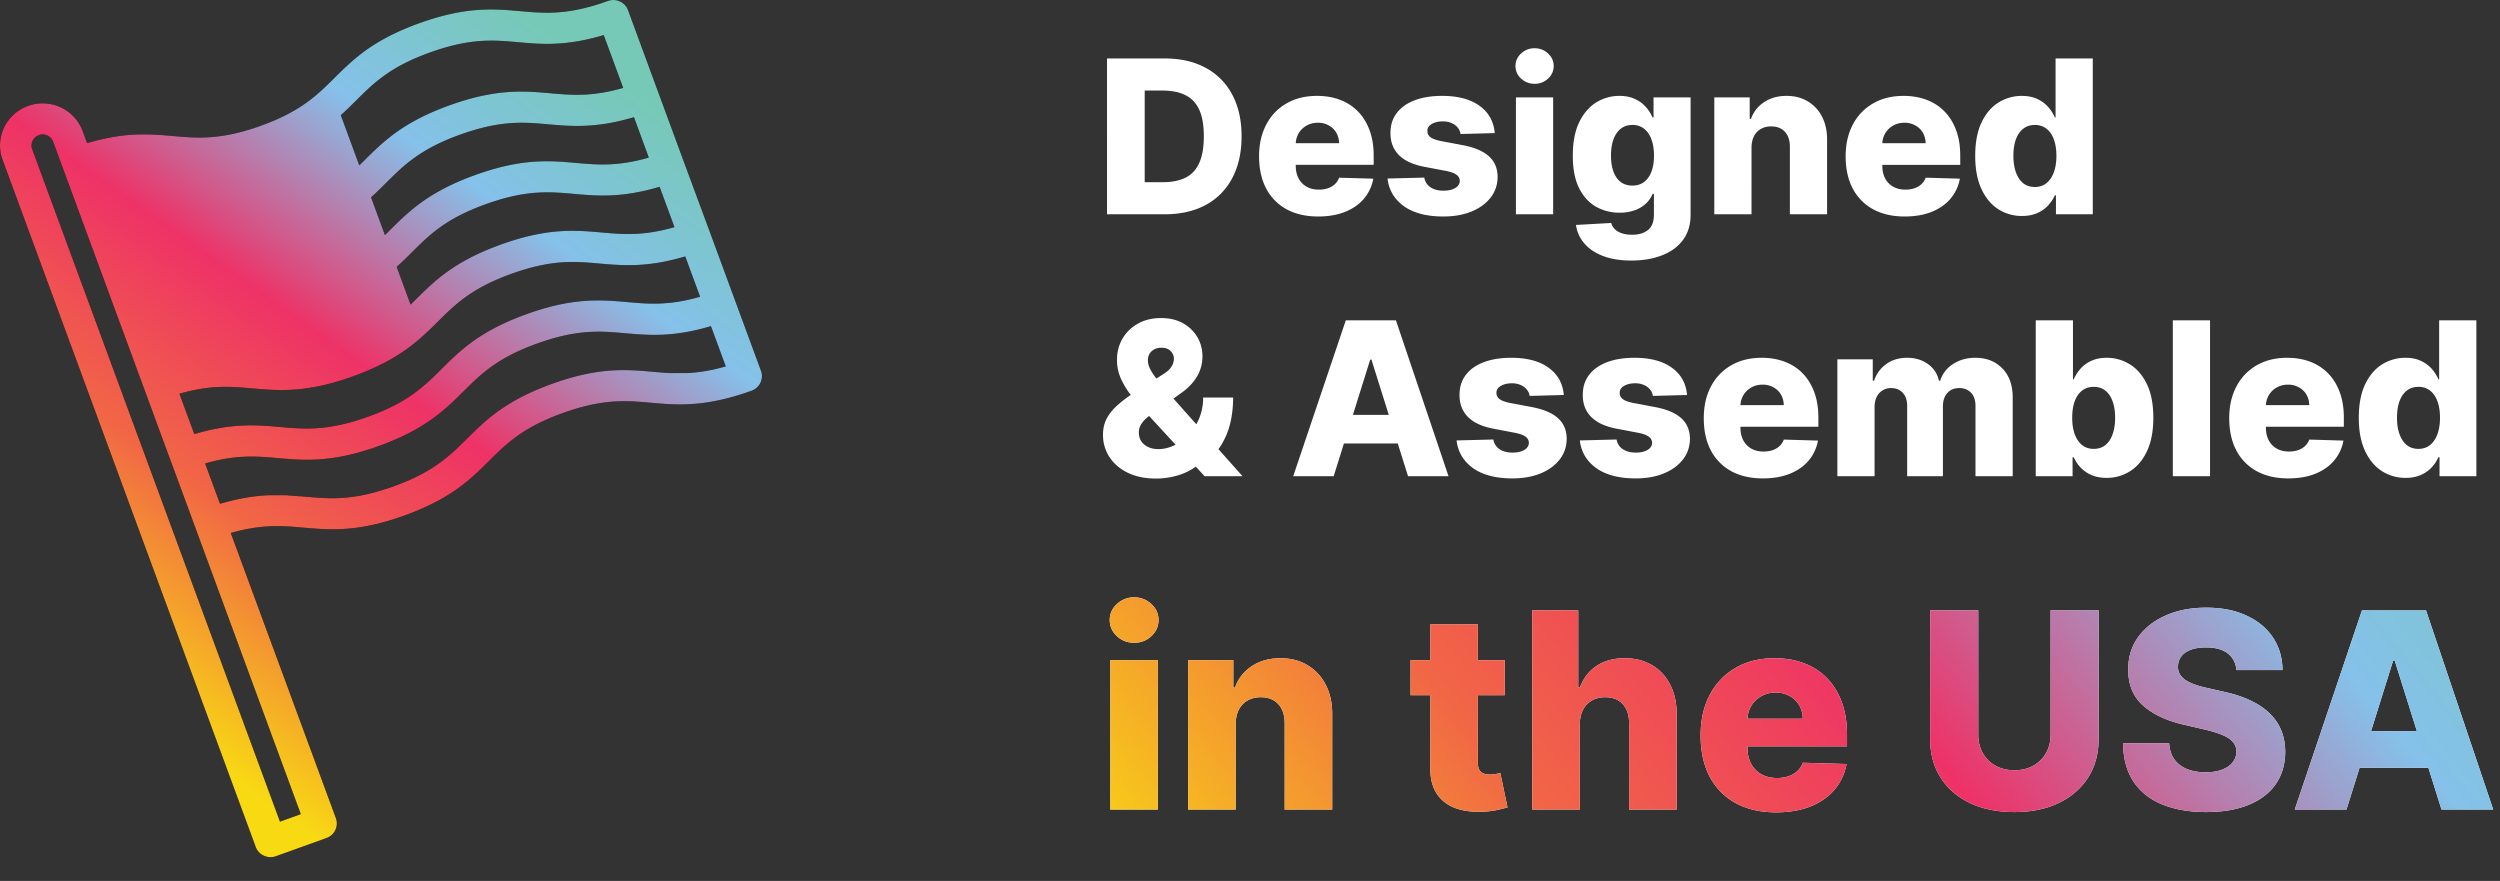 <svg width="210" height="74" fill="none" xmlns="http://www.w3.org/2000/svg"><rect width="100%" height="100%" fill="#333333" stroke="none"/><path d="M97.83 18h-4.84V4.91h4.833c1.334 0 2.482.261 3.445.785a5.37 5.37 0 012.238 2.25c.524.976.786 2.144.786 3.503 0 1.364-.262 2.536-.786 3.516a5.377 5.377 0 01-2.231 2.256c-.967.52-2.116.78-3.446.78zm-1.675-2.697h1.553c.733 0 1.353-.124 1.86-.371.512-.252.897-.659 1.157-1.221.264-.567.396-1.321.396-2.263s-.132-1.692-.396-2.25c-.264-.562-.654-.967-1.17-1.214-.511-.252-1.142-.377-1.892-.377h-1.508v7.696zm14.574 2.882c-1.027 0-1.914-.202-2.659-.607a4.193 4.193 0 01-1.713-1.745c-.397-.758-.595-1.66-.595-2.704 0-1.014.2-1.9.601-2.659.4-.763.965-1.355 1.694-1.777.729-.426 1.587-.639 2.576-.639.699 0 1.338.109 1.917.326a4.12 4.12 0 011.503.965c.421.426.75.953.984 1.579.234.622.351 1.336.351 2.141v.78h-8.533V12.03h5.625a1.762 1.762 0 00-.236-.889 1.614 1.614 0 00-.633-.607 1.826 1.826 0 00-.914-.224c-.35 0-.663.08-.94.237a1.738 1.738 0 00-.658.633 1.783 1.783 0 00-.256.901v1.847c0 .4.079.752.237 1.055a1.7 1.7 0 00.671.697c.289.166.635.249 1.035.249.277 0 .529-.038.754-.115.226-.077.42-.19.582-.339.162-.149.284-.332.365-.55l2.87.083a3.556 3.556 0 01-.787 1.682c-.4.473-.927.841-1.579 1.105-.652.26-1.406.39-2.262.39zm14.828-7.005l-2.87.076a1.072 1.072 0 00-.243-.543 1.307 1.307 0 00-.518-.377 1.767 1.767 0 00-.729-.14c-.362 0-.671.072-.927.217-.251.144-.375.34-.37.588a.624.624 0 00.23.498c.162.14.449.254.863.34l1.892.357c.98.188 1.709.499 2.186.933.481.435.724 1.01.729 1.726-.005.673-.205 1.26-.601 1.758-.392.498-.929.886-1.611 1.163-.682.273-1.462.41-2.34.41-1.402 0-2.507-.288-3.317-.864-.805-.58-1.266-1.355-1.381-2.326l3.088-.077c.068.358.245.63.53.818.286.188.65.281 1.093.281.401 0 .727-.074.978-.223.252-.15.379-.348.384-.595a.634.634 0 00-.294-.53c-.192-.137-.493-.243-.902-.32l-1.713-.326c-.984-.179-1.717-.51-2.199-.99-.481-.486-.72-1.104-.715-1.854-.005-.657.17-1.217.524-1.681.353-.47.856-.827 1.508-1.074.652-.247 1.421-.371 2.308-.371 1.329 0 2.378.28 3.145.837.767.554 1.191 1.317 1.272 2.289zm1.781 6.82V8.182h3.126V18h-3.126zm1.566-10.962c-.438 0-.816-.145-1.131-.435a1.4 1.4 0 01-.473-1.061c0-.41.158-.759.473-1.048a1.601 1.601 0 011.131-.441c.444 0 .821.147 1.132.44.315.29.473.64.473 1.049a1.4 1.4 0 01-.473 1.061 1.6 1.6 0 01-1.132.435zm8.126 14.848c-.933 0-1.732-.13-2.397-.39-.664-.26-1.186-.615-1.566-1.067a2.96 2.96 0 01-.684-1.534l2.96-.166c.055.2.158.375.307.524.153.149.351.264.594.345.247.081.537.122.869.122.525 0 .957-.128 1.298-.384.345-.252.518-.692.518-1.323v-1.726h-.109a2.32 2.32 0 01-.562.812 2.673 2.673 0 01-.94.562 3.691 3.691 0 01-1.278.205 3.976 3.976 0 01-1.969-.499c-.592-.337-1.068-.856-1.426-1.56-.353-.707-.53-1.617-.53-2.729 0-1.146.183-2.09.55-2.832.366-.745.845-1.297 1.438-1.655a3.674 3.674 0 011.924-.537c.515 0 .956.09 1.323.268.371.175.675.401.914.678s.42.565.543.863h.09V8.182h3.113v9.856c0 .831-.209 1.532-.627 2.103-.417.571-1.001 1.004-1.751 1.298-.75.298-1.617.447-2.602.447zm.096-6.296c.38 0 .703-.1.972-.3.268-.2.475-.488.62-.863.145-.375.217-.825.217-1.349 0-.532-.072-.99-.217-1.374-.141-.388-.347-.686-.62-.895a1.536 1.536 0 00-.972-.313c-.388 0-.716.106-.984.32-.269.212-.473.513-.614.9-.136.384-.204.838-.204 1.362 0 .524.07.974.211 1.349.14.375.343.662.607.863.268.2.596.3.984.3zm10.002-3.19V18h-3.126V8.182h2.973v1.802h.108c.218-.6.589-1.071 1.113-1.412.524-.345 1.148-.518 1.873-.518.69 0 1.289.156 1.796.467a3.12 3.12 0 011.189 1.29c.285.55.426 1.194.421 1.931V18h-3.125v-5.644c.004-.546-.134-.972-.416-1.279-.277-.306-.662-.46-1.157-.46-.328 0-.618.073-.869.217a1.444 1.444 0 00-.575.608c-.132.264-.201.584-.205.959zM160 18.186c-1.027 0-1.913-.202-2.659-.607a4.205 4.205 0 01-1.713-1.745c-.396-.758-.594-1.66-.594-2.704 0-1.014.2-1.9.6-2.659a4.346 4.346 0 011.694-1.777c.729-.426 1.588-.639 2.576-.639.699 0 1.338.109 1.918.326.579.217 1.08.539 1.502.965.422.426.75.953.984 1.579.235.622.352 1.336.352 2.141v.78h-8.533V12.03h5.625a1.763 1.763 0 00-.237-.889 1.601 1.601 0 00-.633-.607 1.826 1.826 0 00-.914-.224c-.349 0-.662.08-.939.237a1.772 1.772 0 00-.914 1.534v1.847c0 .4.078.752.236 1.055.158.298.381.53.671.697.29.166.635.249 1.036.249.277 0 .528-.038.754-.115.226-.077.42-.19.582-.339.162-.149.283-.332.364-.55l2.87.083a3.545 3.545 0 01-.786 1.682c-.401.473-.927.841-1.579 1.105-.652.26-1.406.39-2.263.39zm9.842-.044a3.619 3.619 0 01-1.975-.563c-.592-.375-1.065-.937-1.419-1.687-.354-.75-.53-1.681-.53-2.794 0-1.154.183-2.105.549-2.85.367-.746.846-1.298 1.439-1.656a3.671 3.671 0 011.924-.537c.515 0 .956.09 1.323.268.366.175.669.401.907.678.239.277.42.565.544.863h.064V4.909h3.125V18H172.7v-1.592h-.096c-.132.303-.32.586-.563.85a2.704 2.704 0 01-.914.64c-.362.162-.79.243-1.285.243zm1.087-2.436c.379 0 .703-.106.972-.32.268-.217.475-.521.62-.913.144-.393.217-.853.217-1.381 0-.537-.073-1-.217-1.387-.141-.388-.348-.686-.62-.895a1.538 1.538 0 00-.972-.313c-.388 0-.716.106-.984.32-.269.212-.473.513-.614.9-.136.388-.205.847-.205 1.375s.071.989.211 1.38c.141.393.343.697.608.915.268.213.596.32.984.32zM97.107 40.198c-.92 0-1.715-.164-2.384-.492-.665-.328-1.176-.77-1.534-1.323a3.375 3.375 0 01-.537-1.86c0-.503.098-.946.294-1.33.2-.388.475-.743.825-1.067.353-.328.764-.65 1.233-.965l2.749-1.758c.31-.196.53-.403.658-.62a1.25 1.25 0 00.198-.652.905.905 0 00-.274-.64c-.18-.191-.446-.285-.8-.28-.225 0-.421.046-.588.14-.166.094-.296.22-.39.377a1.075 1.075 0 00-.134.537c0 .26.075.526.224.799.15.273.35.562.6.87l.851 1.016 6.271 7.05h-3.184l-5.248-5.695a24.313 24.313 0 01-.94-1.119 6.643 6.643 0 01-.83-1.355 3.83 3.83 0 01-.339-1.61c0-.653.153-1.243.46-1.771a3.366 3.366 0 011.291-1.26c.559-.315 1.209-.473 1.95-.473.716 0 1.334.147 1.854.441.52.294.92.684 1.202 1.17.281.486.421 1.019.421 1.598 0 .614-.151 1.178-.453 1.694-.303.511-.731.965-1.285 1.361l-2.691 1.925c-.286.204-.51.424-.671.658-.162.23-.243.481-.243.754 0 .281.066.526.198.735.136.21.328.373.575.492.247.12.537.18.87.18.443 0 .886-.105 1.329-.314a4.18 4.18 0 001.214-.895c.367-.387.661-.846.883-1.374a4.526 4.526 0 00.332-1.751h2.518c0 .784-.083 1.512-.249 2.186a6.184 6.184 0 01-.748 1.802 4.569 4.569 0 01-1.221 1.317c-.153.085-.302.166-.447.243a31.58 31.58 0 00-.448.243 4.982 4.982 0 01-1.636.78 6.599 6.599 0 01-1.726.236zM112.03 40h-3.4l4.417-13.09h4.212L121.675 40h-3.4l-3.075-9.793h-.102L112.029 40zm-.453-5.152h7.108v2.403h-7.108v-2.403zm19.781-1.668l-2.87.076a1.056 1.056 0 00-.243-.543 1.303 1.303 0 00-.517-.377 1.767 1.767 0 00-.729-.14c-.362 0-.671.072-.927.217-.251.145-.375.34-.371.588a.628.628 0 00.231.498c.162.14.449.254.863.34l1.892.357c.98.188 1.708.499 2.186.933.481.435.724 1.01.728 1.726-.004.673-.204 1.26-.601 1.758-.392.498-.929.886-1.61 1.163-.682.273-1.462.41-2.34.41-1.402 0-2.508-.288-3.317-.864-.806-.58-1.266-1.355-1.381-2.326l3.087-.077c.069.358.245.63.531.818.285.188.65.282 1.093.282.401 0 .727-.075.978-.224.251-.15.379-.348.383-.595a.629.629 0 00-.294-.53c-.191-.137-.492-.243-.901-.32l-1.713-.326c-.984-.179-1.717-.51-2.199-.99-.481-.486-.72-1.104-.716-1.854-.004-.657.171-1.217.524-1.681.354-.47.857-.827 1.509-1.074.652-.247 1.421-.371 2.308-.371 1.329 0 2.377.28 3.144.837.767.554 1.191 1.317 1.272 2.289zm10.354 0l-2.87.076a1.072 1.072 0 00-.243-.543 1.307 1.307 0 00-.518-.377 1.762 1.762 0 00-.728-.14c-.363 0-.672.072-.927.217-.252.145-.375.34-.371.588a.627.627 0 00.23.498c.162.14.45.254.863.34l1.892.357c.98.188 1.709.499 2.186.933.482.435.725 1.01.729 1.726-.004.673-.205 1.26-.601 1.758-.392.498-.929.886-1.611 1.163-.682.273-1.461.41-2.339.41-1.402 0-2.508-.288-3.318-.864-.805-.58-1.265-1.355-1.38-2.326l3.087-.077c.068.358.245.63.53.818.286.188.65.282 1.093.282.401 0 .727-.075.978-.224.252-.15.38-.348.384-.595a.629.629 0 00-.294-.53c-.192-.137-.492-.243-.901-.32l-1.713-.326c-.985-.179-1.718-.51-2.199-.99-.482-.486-.72-1.104-.716-1.854-.004-.657.17-1.217.524-1.681.354-.47.857-.827 1.509-1.074.651-.247 1.421-.371 2.307-.371 1.33 0 2.378.28 3.145.837.767.554 1.191 1.317 1.272 2.289zm6.371 7.005c-1.027 0-1.913-.202-2.659-.607a4.205 4.205 0 01-1.713-1.745c-.396-.758-.594-1.66-.594-2.704 0-1.014.2-1.9.6-2.659a4.346 4.346 0 011.694-1.777c.729-.426 1.588-.639 2.576-.639.699 0 1.338.109 1.918.326.579.217 1.08.539 1.502.965.422.426.75.953.984 1.579.235.622.352 1.336.352 2.141v.78h-8.533V34.03h5.625a1.763 1.763 0 00-.237-.889 1.601 1.601 0 00-.633-.607 1.826 1.826 0 00-.914-.224c-.349 0-.662.08-.939.237a1.772 1.772 0 00-.914 1.534v1.847c0 .4.078.752.236 1.055.158.298.381.53.671.697.29.166.635.249 1.036.249.277 0 .528-.038.754-.115.226-.077.42-.19.582-.339.162-.149.283-.332.364-.55l2.87.084a3.545 3.545 0 01-.786 1.68c-.401.474-.927.842-1.579 1.106-.652.26-1.406.39-2.263.39zm6.256-.185v-9.818h2.973v1.802h.108a2.796 2.796 0 011.036-1.412c.486-.345 1.065-.518 1.739-.518.681 0 1.265.175 1.751.524.486.35.795.818.927 1.406h.102a2.547 2.547 0 011.074-1.4c.533-.353 1.161-.53 1.886-.53.929 0 1.683.298 2.262.895.58.592.87 1.406.87 2.442V40h-3.126v-5.894c0-.49-.126-.862-.377-1.118-.252-.26-.578-.39-.978-.39-.431 0-.769.14-1.016.422-.243.277-.365.65-.365 1.118V40H160.2v-5.925c0-.456-.124-.817-.371-1.08-.247-.265-.573-.397-.978-.397a1.32 1.32 0 00-1.214.748c-.115.239-.173.52-.173.844V40h-3.126zm16.664 0V26.91h3.126v4.953h.064a3.45 3.45 0 01.543-.863c.239-.277.542-.503.908-.678.371-.178.814-.268 1.33-.268.681 0 1.319.179 1.911.537.596.358 1.078.91 1.444 1.655.367.746.55 1.697.55 2.851 0 1.112-.177 2.044-.53 2.794-.35.75-.823 1.312-1.419 1.687a3.62 3.62 0 01-1.976.563c-.494 0-.922-.081-1.284-.243a2.785 2.785 0 01-.914-.64 3.068 3.068 0 01-.563-.85h-.096V40h-3.094zm3.062-4.91c0 .53.071.99.211 1.382.145.392.352.696.62.914.273.213.599.32.978.32.384 0 .71-.107.978-.32.269-.218.471-.522.607-.914.141-.392.211-.853.211-1.381 0-.529-.07-.987-.211-1.374-.136-.388-.338-.689-.607-.902-.264-.213-.59-.32-.978-.32-.383 0-.709.105-.978.314-.268.209-.475.507-.62.895-.14.388-.211.85-.211 1.387zm11.578-8.18V40h-3.126V26.91h3.126zm6.579 13.275c-1.027 0-1.913-.202-2.659-.607a4.193 4.193 0 01-1.713-1.745c-.397-.758-.595-1.66-.595-2.704 0-1.014.201-1.9.601-2.659a4.34 4.34 0 011.694-1.777c.729-.426 1.587-.639 2.576-.639.699 0 1.338.109 1.918.326.579.217 1.08.539 1.502.965.422.426.75.953.984 1.579.234.622.352 1.336.352 2.141v.78h-8.534V34.03h5.625a1.762 1.762 0 00-.236-.889 1.614 1.614 0 00-.633-.607 1.826 1.826 0 00-.914-.224c-.35 0-.663.08-.94.237a1.738 1.738 0 00-.658.633 1.783 1.783 0 00-.256.901v1.847c0 .4.079.752.237 1.055a1.7 1.7 0 00.671.697c.29.166.635.249 1.035.249.277 0 .529-.038.755-.115.226-.077.419-.19.581-.339.162-.149.284-.332.365-.55l2.87.084a3.556 3.556 0 01-.787 1.68c-.4.474-.926.842-1.578 1.106-.652.26-1.407.39-2.263.39zm9.842-.044a3.617 3.617 0 01-1.975-.563c-.592-.375-1.065-.937-1.419-1.687-.354-.75-.531-1.681-.531-2.794 0-1.154.184-2.105.55-2.85.367-.746.846-1.298 1.438-1.656a3.677 3.677 0 011.924-.537c.516 0 .957.09 1.323.268.367.175.669.401.908.678s.42.565.543.863h.064v-4.954h3.126V40h-3.094v-1.592h-.096a3.064 3.064 0 01-.562.85 2.714 2.714 0 01-.914.64c-.362.162-.791.243-1.285.243zm1.087-2.436c.379 0 .703-.106.971-.32.269-.217.475-.521.62-.913.145-.392.218-.853.218-1.381 0-.537-.073-1-.218-1.387-.14-.388-.347-.686-.62-.895a1.533 1.533 0 00-.971-.313c-.388 0-.716.106-.985.32-.268.212-.473.513-.613.9-.137.388-.205.846-.205 1.375 0 .528.07.989.211 1.38.141.393.343.697.607.915.269.213.597.32.985.32zM93.266 68V55.455h3.994V68h-3.994zm2.001-14.008c-.56 0-1.043-.185-1.446-.555-.403-.376-.604-.828-.604-1.356 0-.522.201-.969.604-1.34a2.046 2.046 0 011.446-.563 2.03 2.03 0 011.446.564c.403.37.604.817.604 1.34 0 .527-.201.98-.604 1.355-.398.37-.88.556-1.446.556zm8.529 6.853V68h-3.994V55.455h3.798v2.303h.139a3.522 3.522 0 011.421-1.805c.67-.441 1.468-.662 2.393-.662.882 0 1.647.199 2.295.596a3.97 3.97 0 011.519 1.65c.365.703.545 1.525.54 2.467V68h-3.994v-7.212c.005-.697-.172-1.241-.531-1.633-.354-.393-.847-.589-1.479-.589-.419 0-.789.093-1.11.278-.316.18-.561.438-.736.776-.168.338-.255.746-.261 1.225zm22.606-5.39v2.94h-7.914v-2.94h7.914zm-6.256-3.006h3.994v11.606c0 .245.038.444.114.596a.716.716 0 00.351.319c.153.06.335.09.547.09.153 0 .313-.014.482-.041.174-.033.305-.06.392-.082l.605 2.883c-.191.055-.46.123-.809.205a6.711 6.711 0 01-1.233.155c-.937.043-1.74-.066-2.41-.327-.664-.267-1.173-.68-1.527-1.241-.348-.561-.517-1.266-.506-2.116V52.45zm12.557 8.396V68h-3.994V51.273h3.864v6.485h.138c.284-.773.746-1.378 1.389-1.813.648-.436 1.44-.654 2.377-.654.882 0 1.65.196 2.303.588.653.387 1.16.934 1.519 1.642.365.708.545 1.535.539 2.483V68h-3.994v-7.212c.006-.697-.169-1.241-.522-1.633-.354-.393-.853-.589-1.495-.589-.419 0-.79.093-1.111.278-.316.18-.563.438-.743.776-.174.338-.264.746-.27 1.225zm16.493 7.392c-1.313 0-2.445-.259-3.398-.776a5.37 5.37 0 01-2.189-2.23c-.506-.969-.759-2.12-.759-3.455 0-1.296.255-2.428.767-3.397a5.546 5.546 0 012.165-2.271c.931-.545 2.028-.817 3.291-.817.893 0 1.71.139 2.451.417.74.277 1.38.689 1.919 1.233.539.545.958 1.217 1.258 2.017.299.795.449 1.708.449 2.737v.996h-10.904v-2.32h7.188a2.246 2.246 0 00-.303-1.135 2.052 2.052 0 00-.808-.776 2.336 2.336 0 00-1.168-.286c-.447 0-.847.101-1.201.303a2.221 2.221 0 00-.841.808 2.273 2.273 0 00-.327 1.152v2.36c0 .512.101.961.303 1.348.201.381.487.678.857.89.37.213.811.319 1.323.319.354 0 .675-.05.964-.147.289-.098.536-.243.743-.433.207-.19.362-.425.466-.703l3.667.107a4.526 4.526 0 01-1.005 2.148c-.511.604-1.184 1.075-2.017 1.413-.833.332-1.797.498-2.891.498zm23.055-16.964h4.035v10.79c0 1.246-.297 2.332-.891 3.258-.593.92-1.421 1.633-2.483 2.14-1.061.5-2.295.751-3.699.751-1.422 0-2.663-.25-3.725-.751-1.062-.507-1.887-1.22-2.475-2.14-.588-.926-.882-2.012-.882-3.259v-10.79h4.043v10.439c0 .577.125 1.092.376 1.544.256.452.612.806 1.07 1.061.457.256.988.384 1.593.384.604 0 1.132-.128 1.584-.384a2.75 2.75 0 001.07-1.061c.256-.452.384-.967.384-1.544V51.273zm15.61 5.015c-.054-.6-.297-1.065-.727-1.397-.424-.338-1.032-.506-1.821-.506-.523 0-.958.068-1.307.204-.348.136-.61.324-.784.563a1.36 1.36 0 00-.269.809 1.2 1.2 0 00.147.662c.114.19.277.359.49.506.217.142.479.267.784.376.305.108.648.204 1.029.285l1.437.327c.828.18 1.558.42 2.189.719.637.3 1.171.656 1.601 1.07.436.414.765.89.988 1.43.224.538.338 1.143.343 1.812-.005 1.057-.272 1.963-.8 2.72-.528.757-1.288 1.337-2.279 1.74-.985.403-2.175.604-3.569.604-1.399 0-2.619-.21-3.659-.629-1.04-.419-1.849-1.056-2.426-1.91-.577-.856-.874-1.937-.89-3.243h3.871c.033.539.177.988.433 1.347.256.36.607.632 1.054.817.452.185.974.278 1.568.278.544 0 1.007-.074 1.388-.22.387-.148.684-.352.891-.613.207-.262.313-.561.318-.899a1.233 1.233 0 00-.294-.808c-.19-.229-.484-.425-.882-.588-.392-.17-.893-.324-1.503-.466l-1.748-.408c-1.448-.332-2.589-.869-3.422-1.61-.833-.745-1.247-1.753-1.241-3.021-.006-1.035.272-1.941.833-2.72.561-.779 1.337-1.386 2.328-1.822.991-.435 2.12-.653 3.389-.653 1.296 0 2.42.22 3.373.662.959.435 1.702 1.048 2.23 1.837.528.79.798 1.705.809 2.745h-3.872zM197.105 68h-4.345l5.644-16.727h5.382L209.43 68h-4.345l-3.929-12.513h-.131L197.105 68zm-.58-6.583h9.082v3.07h-9.082v-3.07z" fill="#fff"/><path d="M93.266 68V55.455h3.994V68h-3.994zm2.001-14.008c-.56 0-1.043-.185-1.446-.555-.403-.376-.604-.828-.604-1.356 0-.522.201-.969.604-1.34a2.046 2.046 0 011.446-.563 2.03 2.03 0 011.446.564c.403.37.604.817.604 1.34 0 .527-.201.98-.604 1.355-.398.37-.88.556-1.446.556zm8.529 6.853V68h-3.994V55.455h3.798v2.303h.139a3.522 3.522 0 011.421-1.805c.67-.441 1.468-.662 2.393-.662.882 0 1.647.199 2.295.596a3.97 3.97 0 011.519 1.65c.365.703.545 1.525.54 2.467V68h-3.994v-7.212c.005-.697-.172-1.241-.531-1.633-.354-.393-.847-.589-1.479-.589-.419 0-.789.093-1.11.278-.316.18-.561.438-.736.776-.168.338-.255.746-.261 1.225zm22.606-5.39v2.94h-7.914v-2.94h7.914zm-6.256-3.006h3.994v11.606c0 .245.038.444.114.596a.716.716 0 00.351.319c.153.06.335.09.547.09.153 0 .313-.014.482-.041.174-.033.305-.06.392-.082l.605 2.883c-.191.055-.46.123-.809.205a6.711 6.711 0 01-1.233.155c-.937.043-1.74-.066-2.41-.327-.664-.267-1.173-.68-1.527-1.241-.348-.561-.517-1.266-.506-2.116V52.45zm12.557 8.396V68h-3.994V51.273h3.864v6.485h.138c.284-.773.746-1.378 1.389-1.813.648-.436 1.44-.654 2.377-.654.882 0 1.65.196 2.303.588.653.387 1.16.934 1.519 1.642.365.708.545 1.535.539 2.483V68h-3.994v-7.212c.006-.697-.169-1.241-.522-1.633-.354-.393-.853-.589-1.495-.589-.419 0-.79.093-1.111.278-.316.18-.563.438-.743.776-.174.338-.264.746-.27 1.225zm16.493 7.392c-1.313 0-2.445-.259-3.398-.776a5.37 5.37 0 01-2.189-2.23c-.506-.969-.759-2.12-.759-3.455 0-1.296.255-2.428.767-3.397a5.546 5.546 0 012.165-2.271c.931-.545 2.028-.817 3.291-.817.893 0 1.71.139 2.451.417.74.277 1.38.689 1.919 1.233.539.545.958 1.217 1.258 2.017.299.795.449 1.708.449 2.737v.996h-10.904v-2.32h7.188a2.246 2.246 0 00-.303-1.135 2.052 2.052 0 00-.808-.776 2.336 2.336 0 00-1.168-.286c-.447 0-.847.101-1.201.303a2.221 2.221 0 00-.841.808 2.273 2.273 0 00-.327 1.152v2.36c0 .512.101.961.303 1.348.201.381.487.678.857.89.37.213.811.319 1.323.319.354 0 .675-.05.964-.147.289-.098.536-.243.743-.433.207-.19.362-.425.466-.703l3.667.107a4.526 4.526 0 01-1.005 2.148c-.511.604-1.184 1.075-2.017 1.413-.833.332-1.797.498-2.891.498zm23.055-16.964h4.035v10.79c0 1.246-.297 2.332-.891 3.258-.593.92-1.421 1.633-2.483 2.14-1.061.5-2.295.751-3.699.751-1.422 0-2.663-.25-3.725-.751-1.062-.507-1.887-1.22-2.475-2.14-.588-.926-.882-2.012-.882-3.259v-10.79h4.043v10.439c0 .577.125 1.092.376 1.544.256.452.612.806 1.07 1.061.457.256.988.384 1.593.384.604 0 1.132-.128 1.584-.384a2.75 2.75 0 001.07-1.061c.256-.452.384-.967.384-1.544V51.273zm15.61 5.015c-.054-.6-.297-1.065-.727-1.397-.424-.338-1.032-.506-1.821-.506-.523 0-.958.068-1.307.204-.348.136-.61.324-.784.563a1.36 1.36 0 00-.269.809 1.2 1.2 0 00.147.662c.114.19.277.359.49.506.217.142.479.267.784.376.305.108.648.204 1.029.285l1.437.327c.828.18 1.558.42 2.189.719.637.3 1.171.656 1.601 1.07.436.414.765.89.988 1.43.224.538.338 1.143.343 1.812-.005 1.057-.272 1.963-.8 2.72-.528.757-1.288 1.337-2.279 1.74-.985.403-2.175.604-3.569.604-1.399 0-2.619-.21-3.659-.629-1.04-.419-1.849-1.056-2.426-1.91-.577-.856-.874-1.937-.89-3.243h3.871c.033.539.177.988.433 1.347.256.36.607.632 1.054.817.452.185.974.278 1.568.278.544 0 1.007-.074 1.388-.22.387-.148.684-.352.891-.613.207-.262.313-.561.318-.899a1.233 1.233 0 00-.294-.808c-.19-.229-.484-.425-.882-.588-.392-.17-.893-.324-1.503-.466l-1.748-.408c-1.448-.332-2.589-.869-3.422-1.61-.833-.745-1.247-1.753-1.241-3.021-.006-1.035.272-1.941.833-2.72.561-.779 1.337-1.386 2.328-1.822.991-.435 2.12-.653 3.389-.653 1.296 0 2.42.22 3.373.662.959.435 1.702 1.048 2.23 1.837.528.79.798 1.705.809 2.745h-3.872zM197.105 68h-4.345l5.644-16.727h5.382L209.43 68h-4.345l-3.929-12.513h-.131L197.105 68zm-.58-6.583h9.082v3.07h-9.082v-3.07z" fill="url(#paint0_linear_651_18)"/><g clip-path="url(#clip0_651_18)"><path d="M63.922 31.148l-4.305-11.686-2.166-5.851-2.154-5.847L52.757.86a1.31 1.31 0 00-.685-.739 1.339 1.339 0 00-1.012-.04c-3.365 1.216-5.296 1.04-7.34.858-2.242-.2-4.561-.405-8.485 1.005-3.924 1.41-5.566 3.04-7.154 4.618C26.63 8 25.263 9.36 21.894 10.569c-3.368 1.208-5.3 1.039-7.344.858-1.993-.175-4.047-.354-7.23.596l-.378-1.017a3.568 3.568 0 00-2.744-2.27A3.604 3.604 0 00.836 9.948a3.504 3.504 0 00-.618 3.484L21.481 71.14c.12.326.367.593.686.738.319.147.683.161 1.013.042l4.241-1.525c.33-.118.6-.362.748-.677.148-.315.162-.675.041-1.001l-8.827-23.948c2.623-.747 4.322-.607 6.088-.45 2.242.197 4.561.405 8.483-1.008 3.922-1.412 5.566-3.04 7.156-4.617 1.449-1.437 2.816-2.8 6.186-4.006 3.37-1.207 5.3-1.041 7.343-.86 2.243.2 4.561.405 8.485-1.005.331-.116.601-.36.751-.673.15-.314.167-.674.048-1l-.001-.002zm-8.515-15.457l1.248 3.388c-2.621.757-4.313.61-6.088.451-2.243-.198-4.561-.403-8.485 1.008-3.924 1.41-5.566 3.04-7.154 4.617l-.44.433-1.167-3.17c.474-.424.903-.848 1.322-1.27 1.449-1.436 2.818-2.799 6.186-4.005 3.368-1.207 5.3-1.041 7.345-.86 1.995.18 4.042.358 7.233-.592zm-2.155-5.85l1.248 3.396c-2.62.758-4.312.608-6.087.452-2.243-.2-4.561-.405-8.486 1.008-3.924 1.412-5.564 3.04-7.154 4.617l-.438.433-1.169-3.171c.474-.424.903-.847 1.322-1.269 1.449-1.437 2.818-2.799 6.186-4.006 3.368-1.206 5.306-1.048 7.349-.862 1.992.175 4.048.354 7.23-.597zm-23.3-1.436c1.449-1.436 2.816-2.798 6.186-4.005 3.37-1.207 5.3-1.041 7.345-.86 1.992.186 4.044.358 7.23-.593l1.635 4.436c-2.623.758-4.313.61-6.09.454-2.241-.2-4.562-.405-8.486 1.005-3.923 1.411-5.564 3.041-7.153 4.618-.146.146-.291.292-.439.435l-1.554-4.22c.474-.424.9-.848 1.325-1.27h.001zm-8.79 24.217c2.242.2 4.56.405 8.485-1.005 3.923-1.41 5.566-3.041 7.154-4.618 1.448-1.437 2.815-2.799 6.185-4.007 3.37-1.209 5.3-1.039 7.345-.858 1.992.175 4.047.354 7.23-.596l1.248 3.388c-2.621.758-4.313.61-6.09.454-2.241-.2-4.56-.405-8.483 1.005-3.923 1.41-5.566 3.041-7.154 4.618-1.449 1.437-2.817 2.799-6.186 4.007-3.368 1.209-5.3 1.04-7.344.858-1.993-.175-4.047-.354-7.23.596l-1.248-3.39c2.62-.756 4.313-.609 6.087-.452zm4.106 35.766l-1.752.634-20.811-56.49a.923.923 0 01.117-.843.945.945 0 01.762-.397c.392.004.74.246.877.608l.813 2.209L12.123 32.7l2.153 5.847.377 1.01 10.616 28.83zM60.475 30.91l-.09.02c-.137.037-.274.07-.406.1l-.174.035-.302.061-.188.034-.27.044-.189.027-.254.033-.178.02-.254.023-.163.015-.28.015h-1.425l-.189-.01-.18-.01-.377-.026-.189-.017-.174-.013-.338-.03c-2.241-.2-4.562-.405-8.483 1.008-3.922 1.413-5.566 3.04-7.154 4.617-1.449 1.437-2.818 2.8-6.186 4.006-.211.075-.417.146-.615.21-2.997.98-4.813.82-6.73.65l-.393-.035h-.117l-.289-.024-.149-.011-.26-.017-.165-.011-.23-.027h-1.509c-.31.013-.628.038-.963.073l-.158.018-.352.045-.2.032a8.738 8.738 0 00-.331.054l-.221.041-.334.067-.24.053-.346.082-.249.063-.378.101-.249.071-.075.02-1.248-3.385c2.62-.758 4.312-.61 6.087-.452 2.243.198 4.561.403 8.485-1.008 3.925-1.41 5.565-3.04 7.154-4.617 1.449-1.437 2.816-2.8 6.186-4.006 3.37-1.207 5.3-1.041 7.345-.86 1.99.178 4.046.355 7.23-.595l1.247 3.382c-.166.047-.33.093-.489.135v-.001z" fill="#000"/><path d="M63.922 31.148l-4.305-11.686-2.166-5.851-2.154-5.847L52.757.86a1.31 1.31 0 00-.685-.739 1.339 1.339 0 00-1.012-.04c-3.365 1.216-5.296 1.04-7.34.858-2.242-.2-4.561-.405-8.485 1.005-3.924 1.41-5.566 3.04-7.154 4.618C26.63 8 25.263 9.36 21.894 10.569c-3.368 1.208-5.3 1.039-7.344.858-1.993-.175-4.047-.354-7.23.596l-.378-1.017a3.568 3.568 0 00-2.744-2.27A3.604 3.604 0 00.836 9.948a3.504 3.504 0 00-.618 3.484L21.481 71.14c.12.326.367.593.686.738.319.147.683.161 1.013.042l4.241-1.525c.33-.118.6-.362.748-.677.148-.315.162-.675.041-1.001l-8.827-23.948c2.623-.747 4.322-.607 6.088-.45 2.242.197 4.561.405 8.483-1.008 3.922-1.412 5.566-3.04 7.156-4.617 1.449-1.437 2.816-2.8 6.186-4.006 3.37-1.207 5.3-1.041 7.343-.86 2.243.2 4.561.405 8.485-1.005.331-.116.601-.36.751-.673.15-.314.167-.674.048-1l-.001-.002zm-8.515-15.457l1.248 3.388c-2.621.757-4.313.61-6.088.451-2.243-.198-4.561-.403-8.485 1.008-3.924 1.41-5.566 3.04-7.154 4.617l-.44.433-1.167-3.17c.474-.424.903-.848 1.322-1.27 1.449-1.436 2.818-2.799 6.186-4.005 3.368-1.207 5.3-1.041 7.345-.86 1.995.18 4.042.358 7.233-.592zm-2.155-5.85l1.248 3.396c-2.62.758-4.312.608-6.087.452-2.243-.2-4.561-.405-8.486 1.008-3.924 1.412-5.564 3.04-7.154 4.617l-.438.433-1.169-3.171c.474-.424.903-.847 1.322-1.269 1.449-1.437 2.818-2.799 6.186-4.006 3.368-1.206 5.306-1.048 7.349-.862 1.992.175 4.048.354 7.23-.597zm-23.3-1.436c1.449-1.436 2.816-2.798 6.186-4.005 3.37-1.207 5.3-1.041 7.345-.86 1.992.186 4.044.358 7.23-.593l1.635 4.436c-2.623.758-4.313.61-6.09.454-2.241-.2-4.562-.405-8.486 1.005-3.923 1.411-5.564 3.041-7.153 4.618-.146.146-.291.292-.439.435l-1.554-4.22c.474-.424.9-.848 1.325-1.27h.001zm-8.79 24.217c2.242.2 4.56.405 8.485-1.005 3.923-1.41 5.566-3.041 7.154-4.618 1.448-1.437 2.815-2.799 6.185-4.007 3.37-1.209 5.3-1.039 7.345-.858 1.992.175 4.047.354 7.23-.596l1.248 3.388c-2.621.758-4.313.61-6.09.454-2.241-.2-4.56-.405-8.483 1.005-3.923 1.41-5.566 3.041-7.154 4.618-1.449 1.437-2.817 2.799-6.186 4.007-3.368 1.209-5.3 1.04-7.344.858-1.993-.175-4.047-.354-7.23.596l-1.248-3.39c2.62-.756 4.313-.609 6.087-.452zm4.106 35.766l-1.752.634-20.811-56.49a.923.923 0 01.117-.843.945.945 0 01.762-.397c.392.004.74.246.877.608l.813 2.209L12.123 32.7l2.153 5.847.377 1.01 10.616 28.83zM60.475 30.91l-.09.02c-.137.037-.274.07-.406.1l-.174.035-.302.061-.188.034-.27.044-.189.027-.254.033-.178.02-.254.023-.163.015-.28.015h-1.425l-.189-.01-.18-.01-.377-.026-.189-.017-.174-.013-.338-.03c-2.241-.2-4.562-.405-8.483 1.008-3.922 1.413-5.566 3.04-7.154 4.617-1.449 1.437-2.818 2.8-6.186 4.006-.211.075-.417.146-.615.21-2.997.98-4.813.82-6.73.65l-.393-.035h-.117l-.289-.024-.149-.011-.26-.017-.165-.011-.23-.027h-1.509c-.31.013-.628.038-.963.073l-.158.018-.352.045-.2.032a8.738 8.738 0 00-.331.054l-.221.041-.334.067-.24.053-.346.082-.249.063-.378.101-.249.071-.075.02-1.248-3.385c2.62-.758 4.312-.61 6.087-.452 2.243.198 4.561.403 8.485-1.008 3.925-1.41 5.565-3.04 7.154-4.617 1.449-1.437 2.816-2.8 6.186-4.006 3.37-1.207 5.3-1.041 7.345-.86 1.99.178 4.046.355 7.23-.595l1.247 3.382c-.166.047-.33.093-.489.135v-.001z" fill="url(#paint1_linear_651_18)"/></g><defs><linearGradient id="paint0_linear_651_18" x1="92" y1="74" x2="184.876" y2="-2.063" gradientUnits="userSpaceOnUse"><stop stop-color="#F8DA13"/><stop offset=".27" stop-color="#F16745"/><stop offset=".51" stop-color="#EE3267"/><stop offset=".77" stop-color="#85C1EA"/><stop offset=".981" stop-color="#76C9B6"/></linearGradient><linearGradient id="paint1_linear_651_18" x1="23" y1="68" x2="62.358" y2="12.376" gradientUnits="userSpaceOnUse"><stop stop-color="#F8DA13"/><stop offset=".27" stop-color="#F16745"/><stop offset=".51" stop-color="#EE3267"/><stop offset=".77" stop-color="#85C1EA"/><stop offset=".981" stop-color="#76C9B6"/></linearGradient><clipPath id="clip0_651_18"><path fill="#fff" d="M0 0h64v72H0z"/></clipPath></defs></svg>